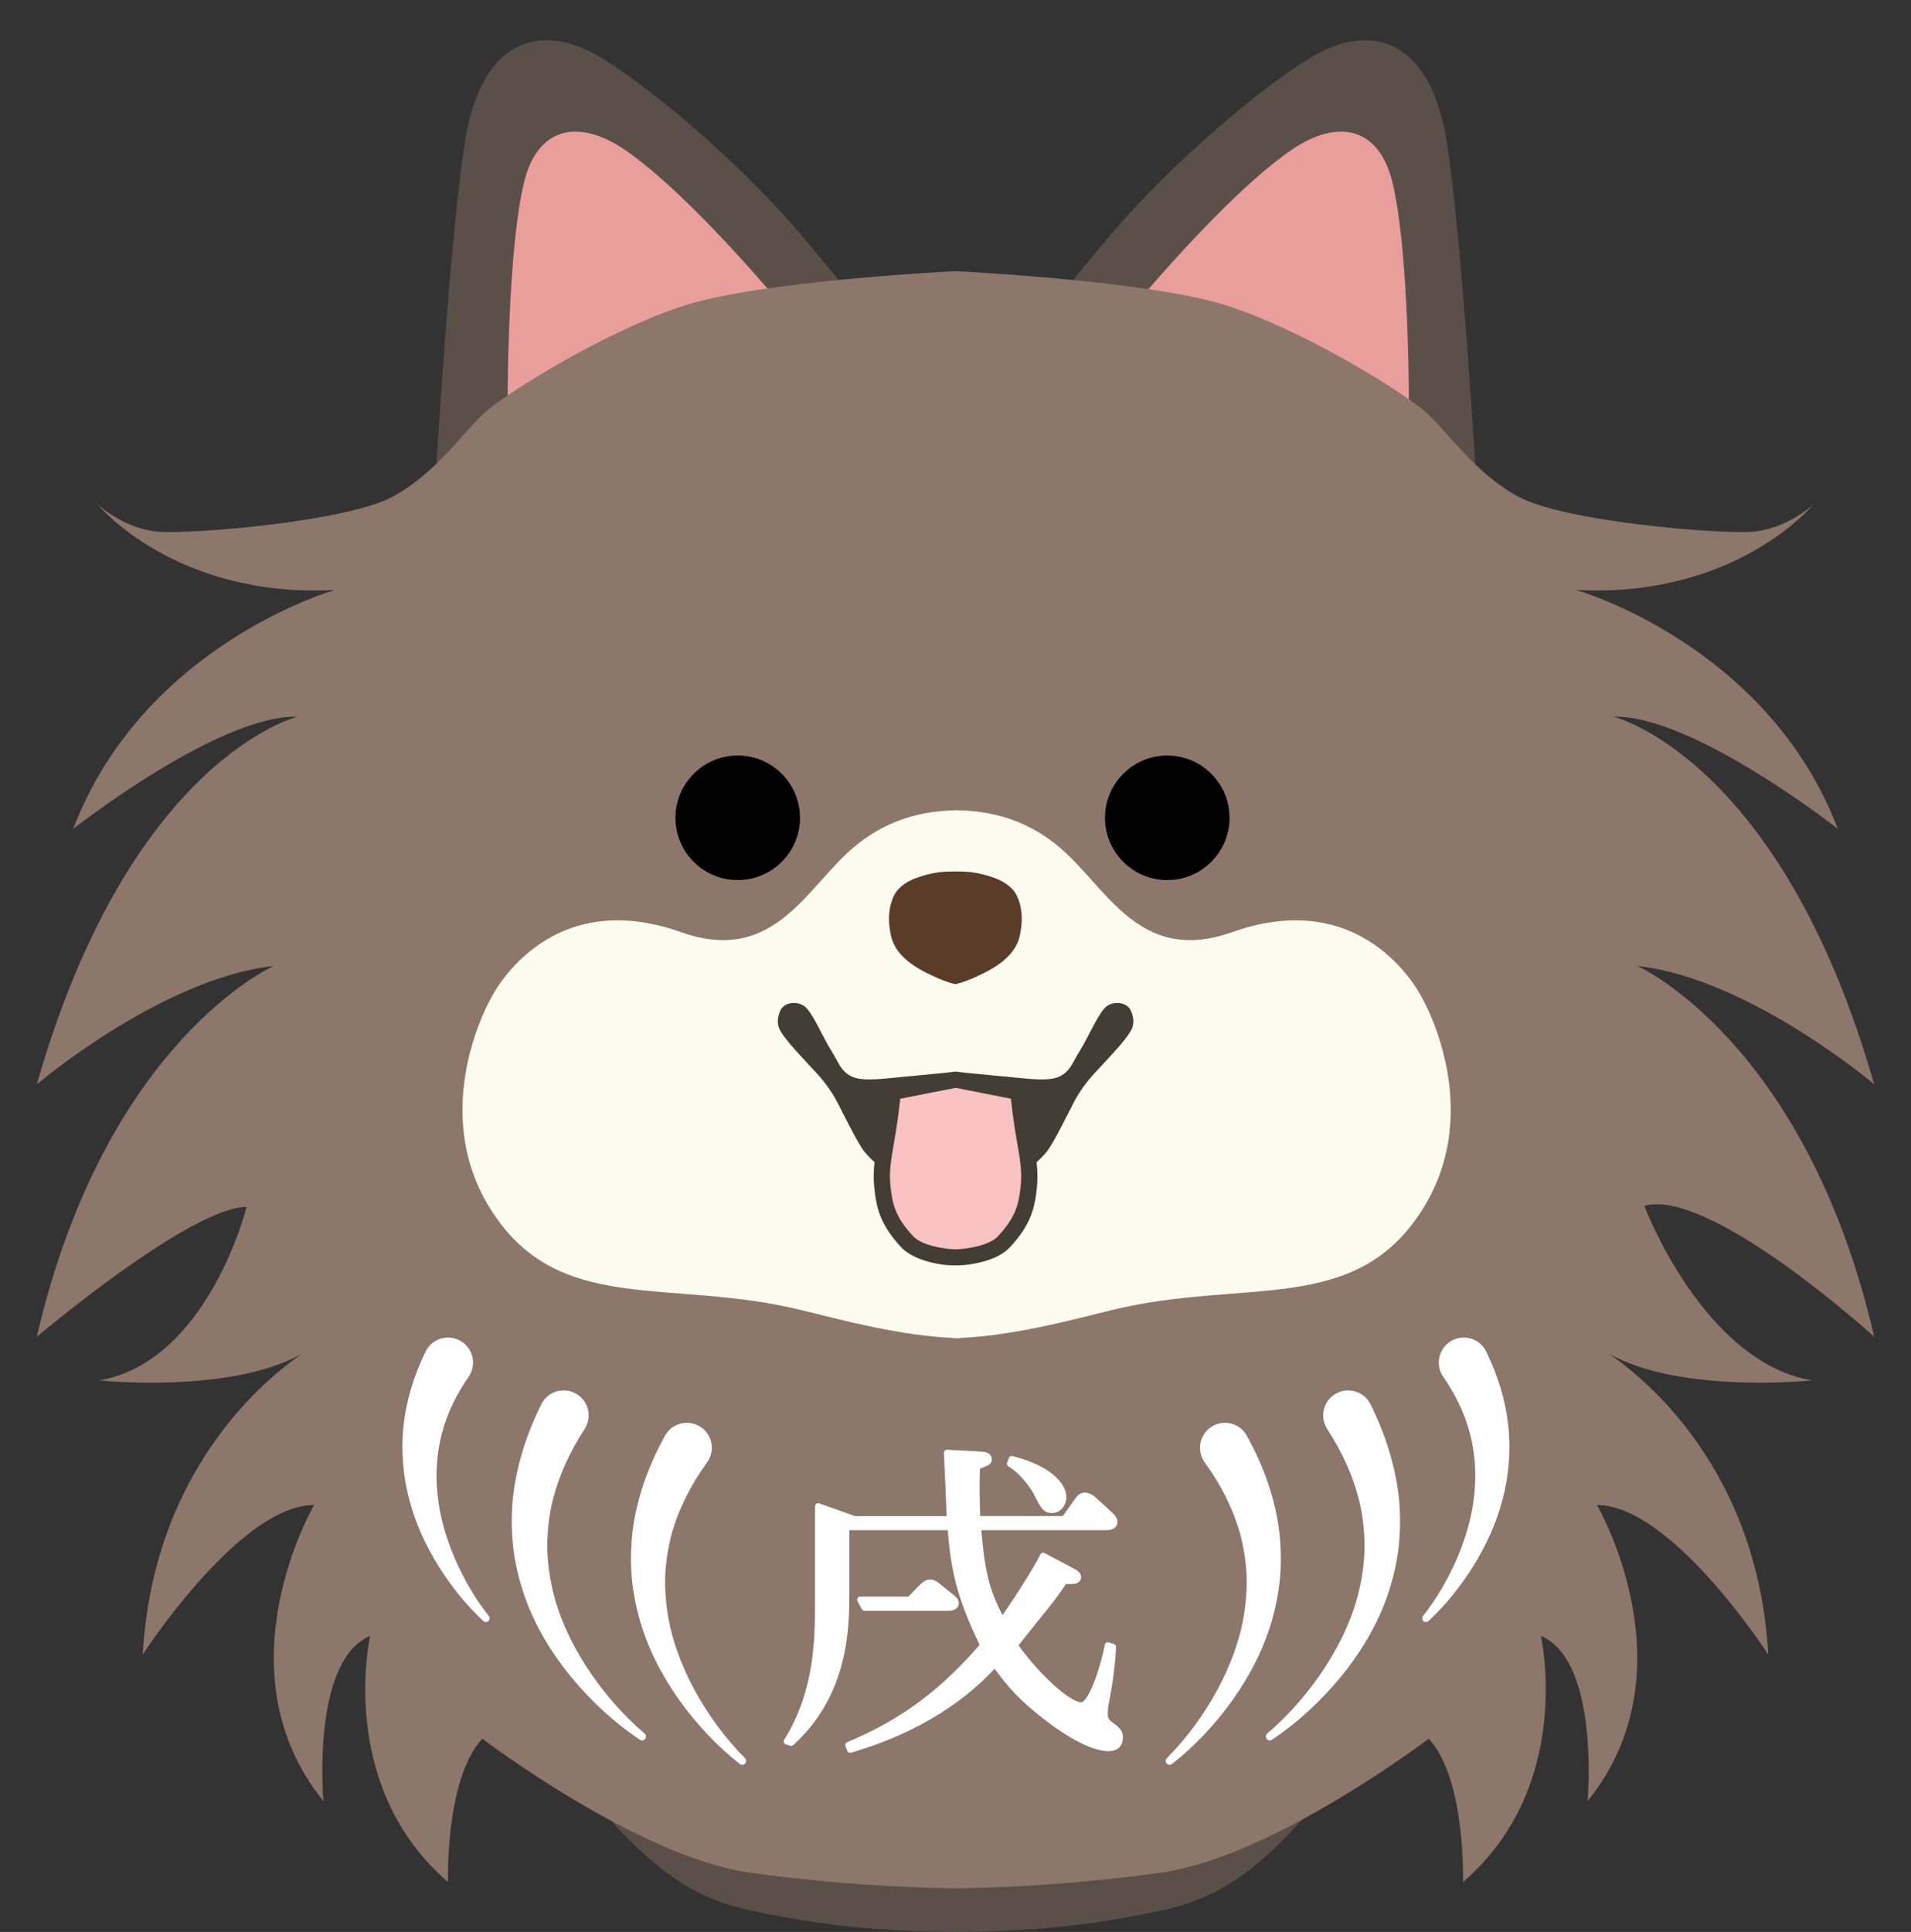<?xml version="1.0" encoding="utf-8"?>
<!-- Generator: Adobe Illustrator 21.1.0, SVG Export Plug-In . SVG Version: 6.00 Build 0)  -->
<svg version="1.1" id="デザイン" xmlns="http://www.w3.org/2000/svg" xmlns:xlink="http://www.w3.org/1999/xlink" x="0px"
	 y="0px" width="306.71px" height="310.012px" viewBox="0 0 306.71 310.012" style="enable-background:new 0 0 306.71 310.012;"
	 xml:space="preserve">
<rect x="0" y="0" width="306.71" height="310.012" fill="#333333" stroke="none"/>
<style type="text/css">
	.st0{fill:#966C46;}
	.st1{fill:#AC8359;}
	.st2{fill:#F7C2C1;}
	.st3{fill:#E3C994;stroke:#E3C994;stroke-width:0.964;stroke-linecap:round;stroke-linejoin:round;stroke-miterlimit:10;}
	.st4{fill:#FCFBF0;}
	.st5{fill:#5A3C28;}
	.st6{fill:none;stroke:#FFFFFF;stroke-linecap:round;stroke-linejoin:round;stroke-miterlimit:10;}
	.st7{fill:#FFFFFF;}
	.st8{fill:#443D35;}
	.st9{fill:#CF8B5B;}
	.st10{fill:#F29FAA;}
	.st11{fill:#E7E2DC;}
	.st12{fill:none;stroke:#C9A063;stroke-linecap:round;stroke-linejoin:round;stroke-miterlimit:10;}
	.st13{fill:#C9A063;}
	.st14{fill:#FEFAE8;}
	.st15{fill:#675042;}
	.st16{fill:#40220F;}
	.st17{fill:#EE8B91;}
	.st18{fill:none;stroke:#40220F;stroke-width:1.8;stroke-linecap:round;stroke-linejoin:round;stroke-miterlimit:10;}
	.st19{fill:none;stroke:#FFFFFF;stroke-width:0.819;stroke-linecap:round;stroke-linejoin:round;stroke-miterlimit:10;}
	.st20{fill:#34312D;}
	.st21{fill:#463F37;}
	.st22{fill:#5B5049;}
	.st23{fill:#EA9E9C;}
	.st24{fill:#8D766A;}
	.st25{fill:#875634;}
	.st26{fill:#BD8A58;}
	.st27{fill:#B2794D;}
	.st28{fill:none;stroke:#000000;stroke-width:3;stroke-linecap:round;stroke-linejoin:round;stroke-miterlimit:10;}
</style>
<g>
	<g>
		<path class="st22" d="M180.872,34.695c9.648-10.745,24.432-23.027,31.357-26.46c8.552-4.239,17.314-1.372,19.882,14.034
			c2.568,15.406,4.994,57.586,4.994,57.586s-32.096-5.135-44.292-12.838c-12.196-7.703-25.097-16.314-25.097-16.314
			S174.547,41.739,180.872,34.695z"/>
		<path class="st23" d="M180.855,50.509c0,0,15.5-19,26.5-26.5c7.028-4.792,14.066-4.076,16.25,5.75c3,13.5,2.5,42.25,2.5,42.25
			L180.855,50.509z"/>
	</g>
	<g>
		<path class="st22" d="M125.948,34.695C116.3,23.95,101.516,11.668,94.591,8.235C86.039,3.996,77.277,6.863,74.71,22.269
			c-2.568,15.406-4.994,57.586-4.994,57.586s32.096-5.135,44.292-12.838c12.196-7.703,25.097-16.314,25.097-16.314
			S132.274,41.739,125.948,34.695z"/>
		<path class="st23" d="M126.736,50.509c0,0-15.5-19-26.5-26.5c-7.028-4.792-14.067-4.076-16.25,5.75c-3,13.5-2.5,42.25-2.5,42.25
			L126.736,50.509z"/>
	</g>
	<path class="st22" d="M154.32,279.368l-0.861,0.047l-0.861-0.047l-62.748,0.164l4.585,8.464c9.17,10.933,15.871,16.223,25.04,18.34
		c4.142,0.956,12.024,2.517,20.985,3.174c4.211,0.309,8.647,0.462,12.979,0.501v0.001c0.007,0,0.013,0,0.02,0
		c0.007,0,0.013,0,0.02,0v-0.001c4.332-0.039,8.768-0.192,12.979-0.501c8.96-0.658,16.843-2.219,20.985-3.174
		c9.17-2.116,15.871-7.406,25.04-18.34l4.585-8.464L154.32,279.368z"/>
	<path class="st24" d="M262.805,155.009c18,2,38,19,38,19c-15-52.5-41.833-59-41.833-59c12.667-0.333,36,18,36,18
		c-11.333-29.667-42-38.333-42-38.333c25.667,1.333,38-13.667,38-13.667s-4.333,4-10,4.333c-5.667,0.333-30-1.667-37.333-5.667
		c-7.333-4-11.667-11-15.333-14c-3.667-3-19-12.667-31.5-16.667c-12.093-3.87-41.5-5.4-43.4-5.495v-0.005
		c0,0-0.031,0.001-0.05,0.002c-0.019-0.001-0.05-0.002-0.05-0.002v0.005c-1.9,0.095-31.307,1.625-43.4,5.495
		c-12.5,4-27.833,13.667-31.5,16.667c-3.667,3-8,10-15.333,14c-7.333,4-31.667,6-37.333,5.667c-5.667-0.333-10-4.333-10-4.333
		s12.333,15,38,13.667c0,0-30.667,8.667-42,38.333c0,0,23.333-18.333,36-18c0,0-26.833,6.5-41.833,59c0,0,20-17,38-19
		c0,0-27,12-38,59.5c0,0,24.667-20.833,33.667-20.833c0,0-6.167,24.833-23.667,27.833c0,0,21.012,2.23,32.598-4.294
		c-5.942,4.056-23.93,18.699-25.598,48.294c0,0,15.5-24,27.5-24c0,0-15.5,26.5,1.5,47.5c0,0-2-22.5,7.5-26.5c0,0-5.5,24,12.5,39.5
		c0,0-0.5-16.5,5.5-23c0,0,25,19,43,21.5c17.192,2.388,31.637,2.495,32.9,2.5v0c0,0,0.018,0,0.05,0c0.032,0,0.05,0,0.05,0v0
		c1.263-0.005,15.708-0.112,32.9-2.5c18-2.5,43-21.5,43-21.5c6,6.5,5.5,23,5.5,23c18-15.5,12.5-39.5,12.5-39.5
		c9.5,4,7.5,26.5,7.5,26.5c17-21,1.5-47.5,1.5-47.5c12,0,27.5,24,27.5,24c-1.667-29.594-19.655-44.237-25.597-48.293
		c11.586,6.524,32.597,4.293,32.597,4.293c-17.5-3-26.9-28-26.9-28c10.5-3,36.9,21,36.9,21
		C289.805,167.009,262.805,155.009,262.805,155.009z"/>
	<path class="st4" d="M228.305,160.259c0,0-8.75-18.417-30.574-10.672c-14.028,4.978-19.442-5.785-26.342-12.411
		c-4.879-4.685-10.673-7.04-17.717-7.153v-0.014c-0.048,0-0.094,0.006-0.142,0.007c-0.048-0.001-0.093-0.007-0.142-0.007l0,0.014
		c-7.043,0.113-12.838,2.468-17.717,7.153c-6.9,6.626-12.314,17.389-26.342,12.411c-21.824-7.744-30.574,10.672-30.574,10.672
		s-10.136,17.533-0.095,33.661c10.845,17.422,28.687,11.039,50.095,16.339c7.105,1.759,15.81,4.066,24.3,4.446l0,0.054
		c0.158-0.004,0.317-0.021,0.475-0.027c0.158,0.006,0.317,0.023,0.475,0.027l0-0.054c8.49-0.38,17.195-2.687,24.3-4.446
		c21.408-5.299,39.25,1.083,50.095-16.339C238.441,177.792,228.305,160.259,228.305,160.259z"/>
	<path d="M187.343,141.223c-5.51,0-9.993-4.483-9.993-9.993c0-5.509,4.483-9.992,9.993-9.992c5.51,0,9.993,4.483,9.993,9.992
		C197.336,136.74,192.853,141.223,187.343,141.223z"/>
	<path d="M118.403,141.223c-5.51,0-9.993-4.483-9.993-9.993c0-5.509,4.483-9.992,9.993-9.992c5.51,0,9.993,4.483,9.993,9.992
		C128.396,136.74,123.913,141.223,118.403,141.223z"/>
	<path class="st5" d="M163.082,143.509c-0.272-0.523-1.229-1.836-3.583-2.667c-2.83-0.999-4.579-1-6.161-1l0,0
		c-0.001,0-0.002,0-0.003,0c-0.001,0-0.002,0-0.003,0l0,0c-1.582,0-3.331,0.001-6.161,1c-2.355,0.831-3.312,2.144-3.583,2.667
		c-1.083,2.083-1.083,4.417-0.583,6.667c0.833,3.75,5.001,5.664,7.417,6.75c1.57,0.706,2.842,1.001,2.914,0.999
		c0.071-0.002,1.33-0.289,2.914-0.999c2.417-1.083,6.583-3,7.417-6.75C164.166,147.926,164.166,145.593,163.082,143.509z"/>
	<g>
		<g>
			<g>
				<path class="st6" d="M157.712,233.444c0.52,0.053,0.982,0.265,0.982,0.742c0,0.424-0.231,0.477-1.907,1.166
					c-0.115,3.285-0.058,5.14,0.058,8.426h13.98l2.195-3.074c0.347-0.477,0.636-0.688,1.098-0.688c0.578,0,1.155,0.424,1.387,0.636
					l2.368,2.173c0.405,0.371,0.982,0.901,0.982,1.378c0,0.371-0.231,0.848-1.329,0.848h-20.566
					c0.578,6.89,1.156,10.069,3.871,15.051c1.213-1.59,5.431-8.003,6.586-10.44l4.91,2.597c0.289,0.159,0.693,0.477,0.693,0.795
					c0,0.636-0.751,0.636-1.271,0.636h-0.924c-0.462,0.689-1.04,1.484-1.906,2.703c-0.924,1.219-5.257,6.519-6.066,7.631
					c3.697,5.193,8.666,9.646,10.688,9.646c1.618,0,3.524-5.83,4.275-9.646l0.809,0.266c-0.058,1.483-0.289,4.292-0.924,7.736
					c-0.405,2.014-0.405,2.438-0.405,2.756c0,0.901,0.058,1.378,1.04,2.067c1.213,0.9,1.386,1.219,1.386,2.014
					c0,0.953-0.52,1.643-1.791,1.643c-3.409,0-8.492-3.815-9.59-4.664c-4.333-3.285-6.124-5.352-8.666-8.85
					c-6.008,6.678-14.269,11.182-23.224,13.778l-0.288-0.742c9.243-3.868,15.424-8.797,21.663-16.004
					c-3.986-8.161-4.737-12.453-5.257-18.972h-16.753v10.599c0,5.353-0.058,16.058-8.839,24.007l-0.693-0.212
					c5.026-8.108,5.026-16.482,5.026-23.105v-14.627l5.835,2.067h15.309c-0.058-1.749-0.404-9.698-0.462-10.652L157.712,233.444z
					 M145.985,256.709l2.138-2.173c0.404-0.424,0.809-0.583,1.213-0.583s0.809,0.317,1.04,0.477l2.368,1.908
					c0.231,0.159,0.636,0.477,0.636,0.9c0,0.742-0.867,0.742-1.387,0.742h-13.229l-0.693-1.272H145.985z M162.392,234.132
					c5.95,1.537,8.261,4.187,8.261,6.148c0,1.061-0.751,2.014-1.849,2.014c-1.04,0-1.329-0.583-2.484-2.861
					c-0.173-0.371-1.906-3.18-4.217-4.558L162.392,234.132z"/>
			</g>
			<g>
				<path class="st7" d="M157.712,233.444c0.52,0.053,0.982,0.265,0.982,0.742c0,0.424-0.231,0.477-1.907,1.166
					c-0.115,3.285-0.058,5.14,0.058,8.426h13.98l2.195-3.074c0.347-0.477,0.636-0.688,1.098-0.688c0.578,0,1.155,0.424,1.387,0.636
					l2.368,2.173c0.405,0.371,0.982,0.901,0.982,1.378c0,0.371-0.231,0.848-1.329,0.848h-20.566
					c0.578,6.89,1.156,10.069,3.871,15.051c1.213-1.59,5.431-8.003,6.586-10.44l4.91,2.597c0.289,0.159,0.693,0.477,0.693,0.795
					c0,0.636-0.751,0.636-1.271,0.636h-0.924c-0.462,0.689-1.04,1.484-1.906,2.703c-0.924,1.219-5.257,6.519-6.066,7.631
					c3.697,5.193,8.666,9.646,10.688,9.646c1.618,0,3.524-5.83,4.275-9.646l0.809,0.266c-0.058,1.483-0.289,4.292-0.924,7.736
					c-0.405,2.014-0.405,2.438-0.405,2.756c0,0.901,0.058,1.378,1.04,2.067c1.213,0.9,1.386,1.219,1.386,2.014
					c0,0.953-0.52,1.643-1.791,1.643c-3.409,0-8.492-3.815-9.59-4.664c-4.333-3.285-6.124-5.352-8.666-8.85
					c-6.008,6.678-14.269,11.182-23.224,13.778l-0.288-0.742c9.243-3.868,15.424-8.797,21.663-16.004
					c-3.986-8.161-4.737-12.453-5.257-18.972h-16.753v10.599c0,5.353-0.058,16.058-8.839,24.007l-0.693-0.212
					c5.026-8.108,5.026-16.482,5.026-23.105v-14.627l5.835,2.067h15.309c-0.058-1.749-0.404-9.698-0.462-10.652L157.712,233.444z
					 M145.985,256.709l2.138-2.173c0.404-0.424,0.809-0.583,1.213-0.583s0.809,0.317,1.04,0.477l2.368,1.908
					c0.231,0.159,0.636,0.477,0.636,0.9c0,0.742-0.867,0.742-1.387,0.742h-13.229l-0.693-1.272H145.985z M162.392,234.132
					c5.95,1.537,8.261,4.187,8.261,6.148c0,1.061-0.751,2.014-1.849,2.014c-1.04,0-1.329-0.583-2.484-2.861
					c-0.173-0.371-1.906-3.18-4.217-4.558L162.392,234.132z"/>
			</g>
		</g>
		<g>
			<g>
				<g>
					<path class="st7" d="M118.739,283.067c-3.753-2.948-6.982-6.436-9.779-10.341c-2.759-3.912-5.052-8.285-6.366-13.078
						c-0.657-2.39-1.102-4.866-1.268-7.386c-0.133-2.518-0.032-5.066,0.342-7.587c0.787-5.034,2.612-9.88,5.059-14.29l0.004-0.007
						c1.074-1.935,3.513-2.634,5.449-1.56c1.935,1.074,2.634,3.513,1.56,5.449c-0.075,0.135-0.171,0.283-0.259,0.407
						c-2.497,3.447-4.471,7.234-5.632,11.294c-0.559,2.034-0.9,4.127-1.052,6.255c-0.118,2.129,0.001,4.285,0.318,6.435
						c0.629,4.308,2.205,8.541,4.34,12.509c2.153,3.95,4.882,7.721,8.087,10.934l0.029,0.029c0.245,0.245,0.244,0.643-0.001,0.888
						C119.343,283.245,118.985,283.261,118.739,283.067z"/>
				</g>
			</g>
			<g>
				<g>
					<path class="st7" d="M102.681,279.171c-4.133-2.777-7.767-6.158-10.971-10.012c-3.165-3.864-5.877-8.252-7.559-13.16
						c-0.843-2.446-1.461-4.999-1.782-7.615c-0.286-2.616-0.317-5.277-0.062-7.923c0.563-5.283,2.232-10.414,4.569-15.114
						l0.003-0.007c0.985-1.982,3.39-2.789,5.372-1.804c1.982,0.985,2.789,3.39,1.804,5.372c-0.069,0.138-0.147,0.273-0.228,0.4
						c-2.433,3.742-4.294,7.813-5.278,12.121c-0.463,2.157-0.696,4.363-0.717,6.593c0.014,2.229,0.285,4.47,0.769,6.689
						c0.961,4.449,2.941,8.739,5.485,12.7c2.563,3.943,5.718,7.644,9.326,10.726l0.031,0.027c0.266,0.227,0.297,0.626,0.07,0.892
						C103.303,279.304,102.944,279.348,102.681,279.171z"/>
				</g>
			</g>
			<g>
				<g>
					<path class="st7" d="M77.583,260.126c-2.795-2.592-5.153-5.551-7.196-8.796c-2.013-3.25-3.684-6.804-4.681-10.645
						c-1.027-3.825-1.377-7.927-0.925-12.006c0.441-4.081,1.717-8.08,3.514-11.775l0.005-0.01c0.969-1.993,3.37-2.823,5.363-1.854
						c1.993,0.969,2.823,3.37,1.854,5.363c-0.087,0.18-0.2,0.368-0.309,0.529c-1.873,2.706-3.366,5.673-4.228,8.871
						c-0.867,3.192-1.128,6.599-0.756,10.026c0.34,3.433,1.332,6.862,2.728,10.154c1.412,3.277,3.248,6.482,5.483,9.303l0.025,0.031
						c0.205,0.259,0.161,0.635-0.097,0.84C78.127,260.342,77.796,260.324,77.583,260.126z"/>
				</g>
			</g>
		</g>
		<g>
			<g>
				<g>
					<path class="st7" d="M187.299,282.1c3.206-3.213,5.934-6.984,8.087-10.934c2.135-3.968,3.711-8.2,4.34-12.509
						c0.317-2.15,0.436-4.307,0.318-6.435c-0.151-2.128-0.492-4.221-1.052-6.255c-1.161-4.061-3.136-7.847-5.632-11.294
						c-1.298-1.793-0.897-4.298,0.895-5.596c1.793-1.298,4.298-0.898,5.596,0.895c0.091,0.126,0.173,0.255,0.248,0.386l0.015,0.027
						c2.447,4.41,4.272,9.256,5.059,14.29c0.374,2.521,0.475,5.069,0.342,7.587c-0.166,2.52-0.611,4.996-1.268,7.386
						c-1.314,4.793-3.607,9.166-6.366,13.078c-2.797,3.905-6.026,7.392-9.779,10.341c-0.273,0.214-0.667,0.167-0.882-0.106
						c-0.199-0.253-0.173-0.61,0.049-0.831L187.299,282.1z"/>
				</g>
			</g>
			<g>
				<g>
					<path class="st7" d="M203.428,278.139c3.607-3.082,6.763-6.783,9.326-10.726c2.544-3.961,4.525-8.252,5.485-12.7
						c0.485-2.219,0.755-4.46,0.769-6.689c-0.021-2.23-0.254-4.436-0.717-6.593c-0.983-4.309-2.845-8.379-5.278-12.121
						c-1.206-1.855-0.68-4.337,1.176-5.543c1.855-1.206,4.337-0.68,5.543,1.175c0.084,0.129,0.16,0.262,0.227,0.397l0.005,0.01
						c2.337,4.7,4.006,9.831,4.569,15.114c0.255,2.646,0.225,5.306-0.062,7.923c-0.321,2.616-0.939,5.169-1.781,7.615
						c-1.682,4.908-4.394,9.295-7.559,13.16c-3.204,3.854-6.838,7.235-10.971,10.012c-0.29,0.195-0.683,0.118-0.878-0.172
						c-0.181-0.269-0.127-0.628,0.114-0.834L203.428,278.139z"/>
				</g>
			</g>
			<g>
				<g>
					<path class="st7" d="M228.407,259.285c2.235-2.821,4.07-6.026,5.483-9.303c1.396-3.292,2.388-6.721,2.728-10.154
						c0.372-3.428,0.111-6.834-0.756-10.026c-0.862-3.197-2.355-6.164-4.228-8.871c-1.261-1.822-0.806-4.321,1.016-5.582
						c1.822-1.261,4.321-0.806,5.582,1.016c0.114,0.164,0.213,0.334,0.299,0.508l0.014,0.031c1.797,3.695,3.072,7.695,3.514,11.775
						c0.453,4.079,0.102,8.181-0.925,12.006c-0.997,3.84-2.668,7.394-4.681,10.645c-2.044,3.245-4.401,6.204-7.196,8.796
						c-0.242,0.225-0.621,0.21-0.845-0.032c-0.203-0.22-0.211-0.551-0.031-0.778L228.407,259.285z"/>
				</g>
			</g>
		</g>
	</g>
	<g>
		<path class="st8" d="M181.486,162.154c-0.563-1.267-2.472-1.586-3.777-0.746c-1.306,0.839-3.012,5.019-4.384,7.182
			c-1.213,1.912-1.471,3.212-3.171,4.104c-1.583,0.83-4.472,0.493-7.555,0.186c-2.458-0.244-3.871-0.373-7.275-0.699
			c-1.014-0.097-1.87-0.232-1.953-0.232c-0.083-0.001-0.944,0.135-1.959,0.232c-3.404,0.327-4.817,0.455-7.275,0.699
			c-3.083,0.306-5.972,0.644-7.555-0.186c-1.701-0.892-1.959-2.192-3.171-4.104c-1.372-2.163-3.078-6.342-4.384-7.182
			c-1.306-0.839-3.214-0.521-3.777,0.746c-0.56,1.259-0.56,2.332,0.047,3.358c0.916,1.55,3.311,4.057,5.783,6.715
			c1.303,1.402,2.425,2.985,3.265,4.57c0.839,1.586,3.358,6.809,4.477,8.115c1.119,1.306,2.612,2.705,4.85,3.731
			c2.23,1.022,9.64,0.193,9.697,0.187c0.057,0.006,7.467,0.835,9.697-0.187c2.238-1.026,3.731-2.425,4.85-3.731
			c1.119-1.306,3.638-6.529,4.477-8.115c0.839-1.586,1.961-3.169,3.265-4.57c2.472-2.658,4.867-5.166,5.783-6.715
			C182.046,164.485,182.046,163.413,181.486,162.154z"/>
		<path class="st2" d="M164.164,180.901c-0.444-2.877-0.746-5.845-0.746-5.845l-10.027-0.495v-0.002l-0.023,0.001l-0.023-0.001
			v0.002l-10.027,0.495c0,0-0.302,2.968-0.746,5.845c-0.591,3.824-1.273,6.355-0.964,9.42c0.311,3.078,0.787,5.506,4.011,8.954
			c2.135,2.284,7.259,2.502,7.726,2.517v0.001c0,0,0.018-0.001,0.023-0.001c0.006,0,0.023,0.001,0.023,0.001v-0.001
			c0.468-0.015,5.591-0.233,7.727-2.517c3.224-3.448,3.7-5.876,4.011-8.954C165.437,187.256,164.755,184.725,164.164,180.901z"/>
		<g>
			<path class="st8" d="M152.048,203.01c-1.598-0.103-5.505-0.833-7.384-2.843c-3.505-3.748-4.032-6.503-4.356-9.715
				c-0.258-2.551,0.128-4.781,0.575-7.362c0.129-0.745,0.266-1.534,0.397-2.388c0.434-2.811,0.735-5.749,0.738-5.778l0.114-1.117
				l9.907-0.489v-0.132l1.328,0.066l1.307-0.068l0.002,0.132l9.928,0.49l0.113,1.117c0.003,0.029,0.303,2.969,0.737,5.778l0,0
				c0.132,0.854,0.269,1.642,0.397,2.386c0.447,2.582,0.833,4.813,0.575,7.364c-0.324,3.212-0.851,5.967-4.356,9.715
				c-1.876,2.006-5.398,2.641-7.374,2.842C154.697,203.009,153.646,203.113,152.048,203.01z M144.495,176.305
				c-0.13,1.14-0.354,2.993-0.633,4.795c-0.135,0.871-0.274,1.676-0.405,2.435c-0.431,2.491-0.772,4.459-0.55,6.655
				c0.292,2.894,0.705,5.028,3.665,8.193c1.429,1.528,5.057,2.043,6.796,2.103c1.738-0.061,5.367-0.576,6.795-2.103
				c2.96-3.165,3.373-5.299,3.666-8.193c0.222-2.196-0.119-4.164-0.55-6.657c-0.131-0.759-0.27-1.562-0.405-2.432
				c-0.279-1.803-0.503-3.656-0.633-4.796l-8.85-1.744L144.495,176.305z"/>
		</g>
	</g>
</g>
</svg>
